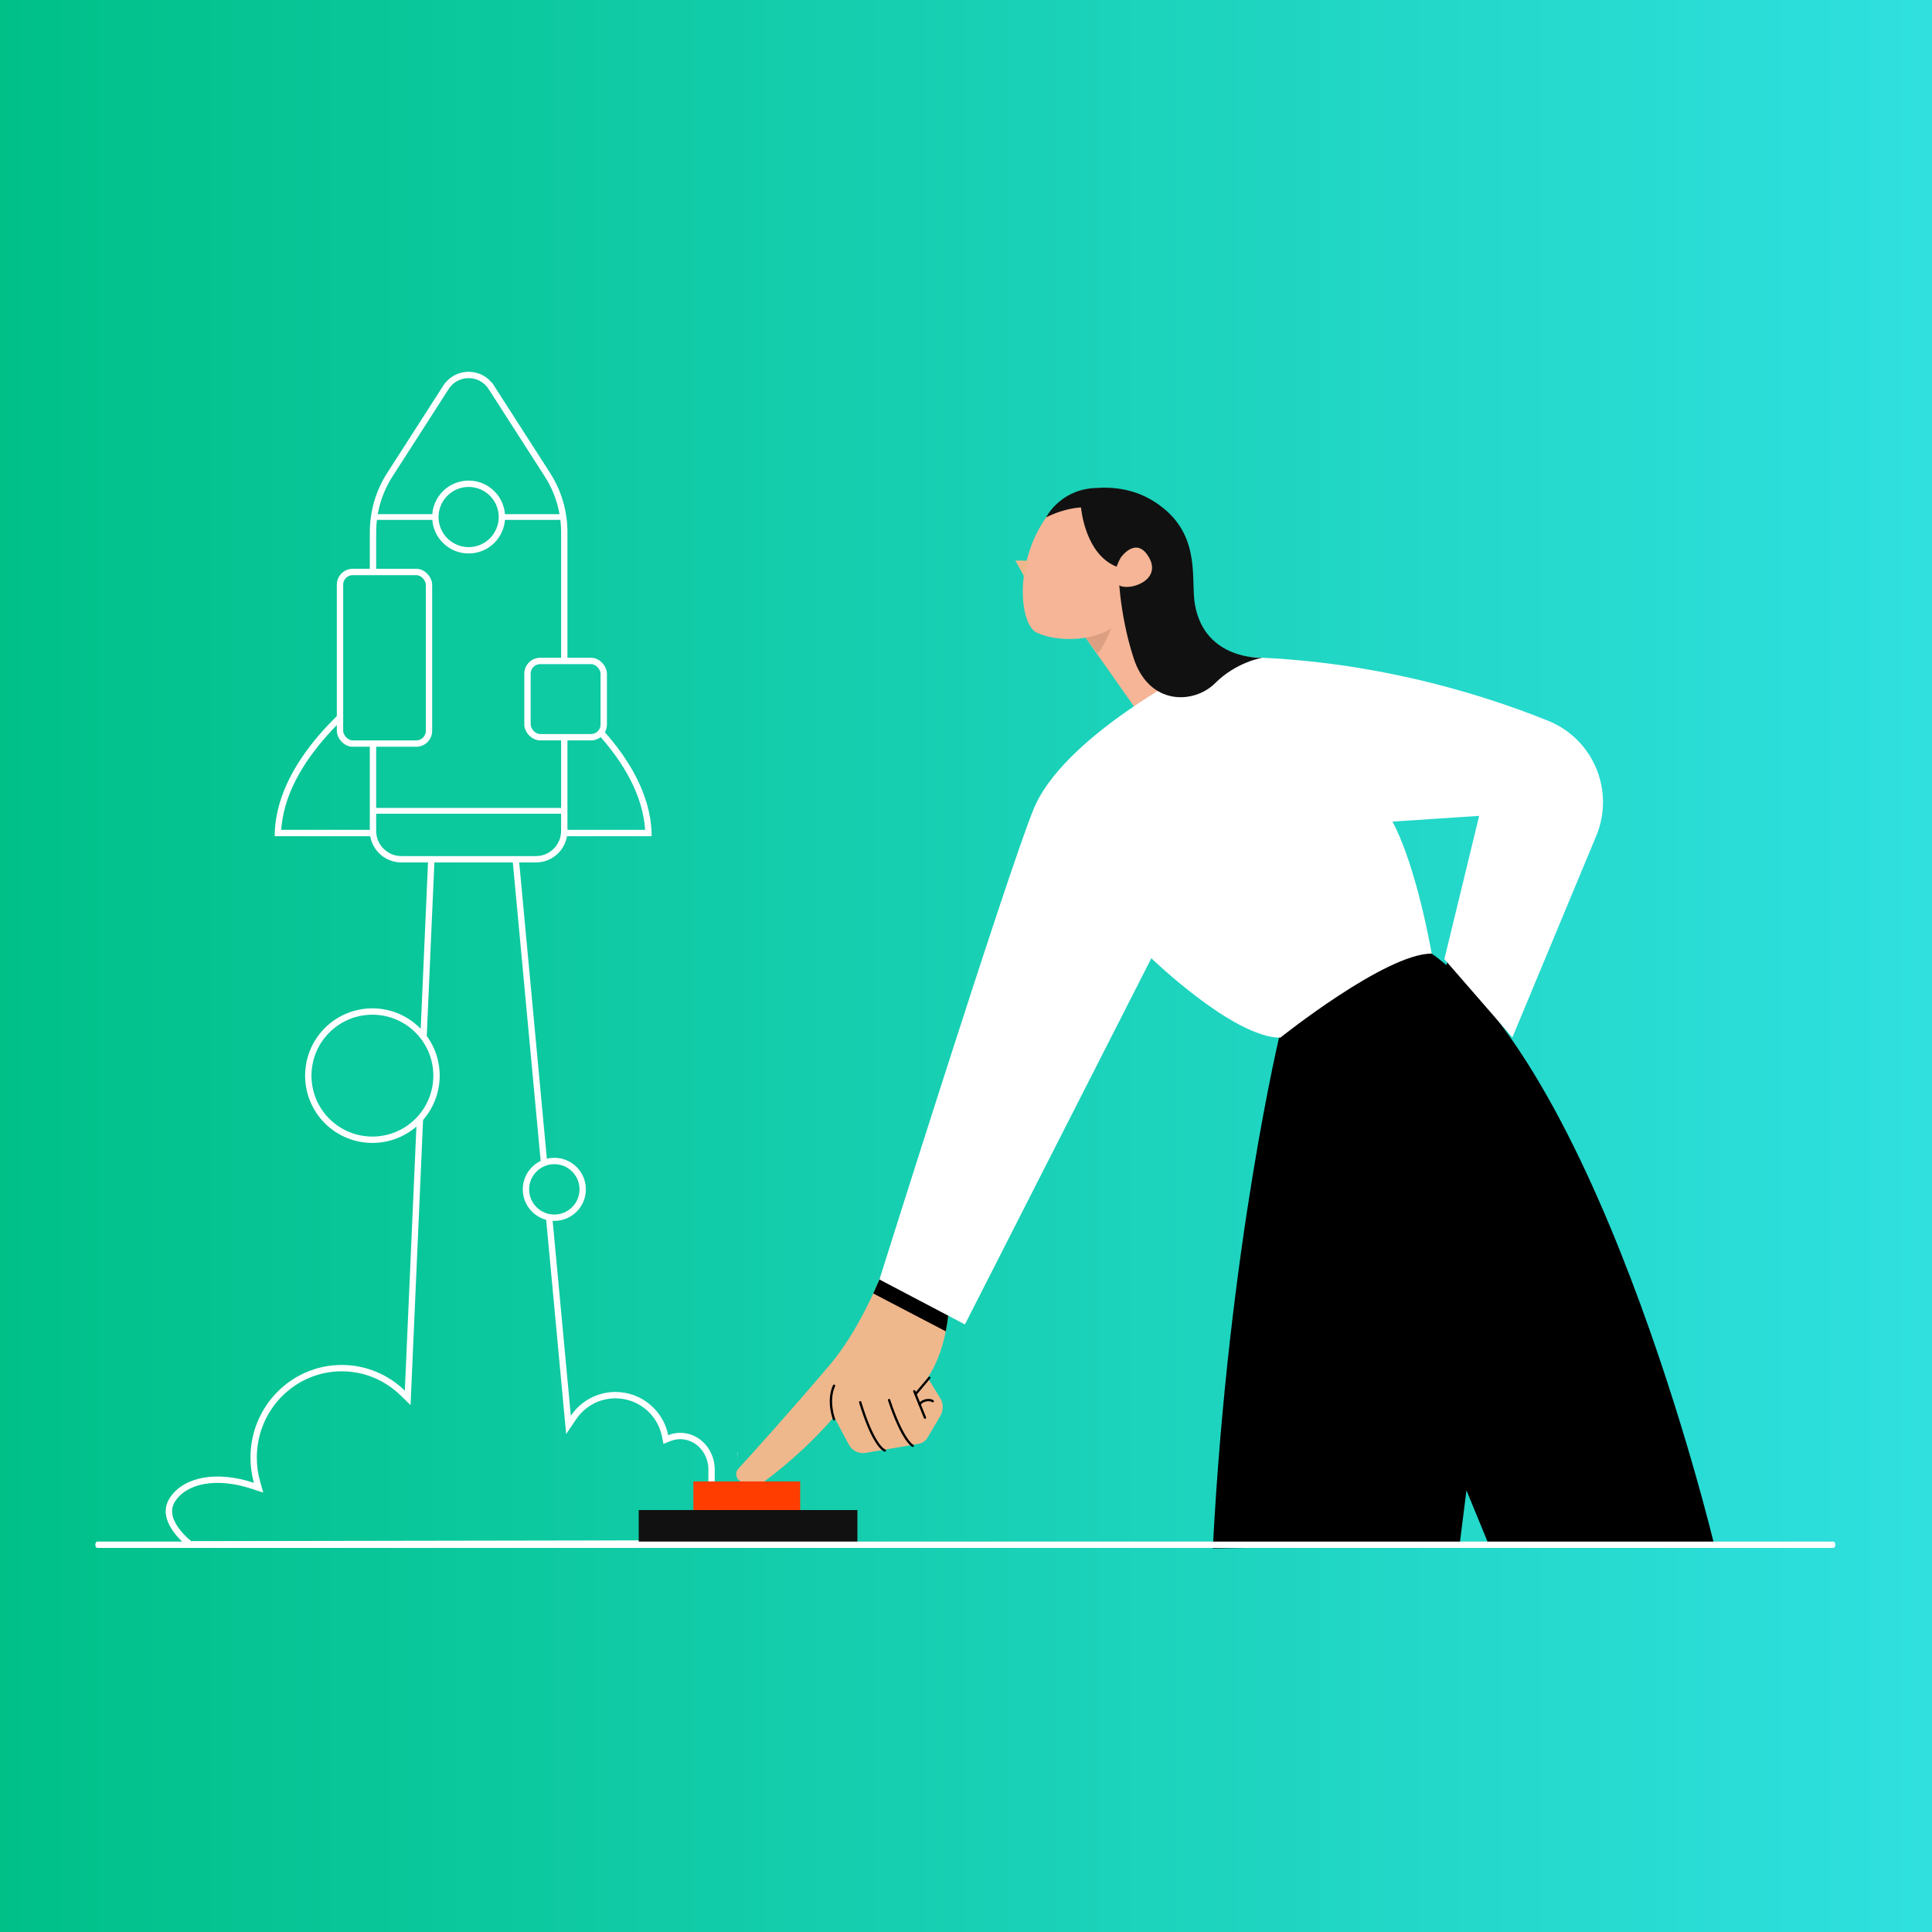 <svg width="608" height="608" viewBox="0 0 608 608" fill="none" xmlns="http://www.w3.org/2000/svg">
<rect width="608" height="608" fill="white"/>
<rect width="608" height="608" fill="url(#paint0_linear_10690_11590)"/>
<path d="M54.28 471.924L54.281 471.924C58.368 465.678 68.288 463.852 79.589 467.597L81.371 468.188L80.867 466.38C80.186 463.939 79.824 461.365 79.824 458.701C79.824 443.139 92.248 430.55 107.545 430.55C114.974 430.55 121.722 433.519 126.701 438.356L128.299 439.909L128.397 437.683L136.366 256.165H160.968L178.646 445.629L178.906 448.418L180.471 446.095C183.334 441.845 188.186 439.053 193.686 439.053C201.399 439.053 207.838 444.545 209.302 451.84L209.539 453.017L210.654 452.572C211.725 452.144 212.878 451.908 214.085 451.908C218.95 451.908 223.072 455.74 223.817 460.869C223.892 461.414 223.934 461.969 223.934 462.53C223.934 462.531 223.934 462.532 223.934 462.532L223.816 485.72L59.823 485.999C59.772 485.959 59.713 485.913 59.648 485.861C59.37 485.638 58.975 485.309 58.515 484.89C57.59 484.048 56.42 482.86 55.407 481.457C53.35 478.608 52.139 475.194 54.28 471.924Z" stroke="white" stroke-width="2"/>
<path d="M131.461 324.238C139.34 332.117 139.34 344.892 131.461 352.771C123.582 360.65 110.808 360.65 102.929 352.771C95.049 344.892 95.049 332.117 102.929 324.238C110.808 316.359 123.582 316.359 131.461 324.238Z" fill="#0CC99F" stroke="white" stroke-width="2"/>
<path d="M183.373 374.289C183.373 379.219 179.377 383.216 174.447 383.216C169.517 383.216 165.52 379.219 165.52 374.289C165.52 369.359 169.517 365.363 174.447 365.363C179.377 365.363 183.373 369.359 183.373 374.289Z" fill="#0CC99F" stroke="white" stroke-width="2"/>
<path d="M115.739 218.308L125.607 262.156H87.466C87.837 249.959 94.93 238.937 102.162 230.822C105.862 226.669 109.565 223.316 112.344 221C113.732 219.843 114.888 218.946 115.695 218.341C115.709 218.33 115.724 218.319 115.739 218.308Z" stroke="white" stroke-width="2"/>
<path d="M175.786 218.308L165.917 262.156H204.058C203.687 249.959 196.594 238.937 189.362 230.822C185.662 226.669 181.959 223.316 179.18 221C177.792 219.843 176.636 218.946 175.83 218.341C175.815 218.33 175.8 218.319 175.786 218.308Z" stroke="white" stroke-width="2"/>
<path d="M122.698 149.366L122.699 149.366L140.345 121.897L139.512 121.362L140.345 121.897C143.683 116.701 151.278 116.701 154.616 121.897L155.457 121.357L154.616 121.897L172.262 149.366L172.262 149.366C175.734 154.768 177.578 161.052 177.578 167.472V261.485C177.578 261.485 177.578 261.485 177.578 261.486C177.576 266.415 173.581 270.41 168.652 270.41H126.307C121.378 270.41 117.383 266.415 117.383 261.486V167.472C117.383 161.052 119.227 154.765 122.698 149.366Z" fill="#0CC89D" stroke="white" stroke-width="2"/>
<path d="M177.129 256.072H117.871C117.39 256.072 117 255.668 117 255.168C117 254.668 117.39 254.263 117.871 254.263H177.129C177.61 254.263 178 254.668 178 255.168C178 255.668 177.61 256.072 177.129 256.072Z" fill="white"/>
<path d="M176.143 163.615H117.857C117.383 163.615 117 163.21 117 162.71C117 162.21 117.383 161.806 117.857 161.806H176.143C176.617 161.806 177 162.21 177 162.71C177 163.21 176.617 163.615 176.143 163.615Z" fill="white"/>
<path d="M157.948 162.711C157.948 168.493 153.26 173.18 147.478 173.18C141.696 173.18 137.008 168.493 137.008 162.711C137.008 156.928 141.696 152.241 147.478 152.241C153.26 152.241 157.948 156.928 157.948 162.711Z" fill="#0CC89D" stroke="white" stroke-width="2"/>
<path d="M456.266 299.801L453.953 308.444L467.836 325.322L475.39 312.562L456.266 299.801Z" fill="black"/>
<path d="M259.587 440.496L267.138 454.636C268.159 456.545 270.286 457.588 272.42 457.224L289.028 454.395C290.228 454.19 291.275 453.468 291.894 452.42L295.918 445.587C296.955 443.828 296.923 441.637 295.834 439.91L291.734 433.24L259.587 440.496Z" fill="#EFB78C"/>
<path d="M298.643 400.324L288.498 389.32L285.064 394.758L280.46 392.924C280.46 392.924 273.395 415.025 261.134 429.517C249.246 443.571 236.879 457.247 232.334 462.238C231.357 463.31 231.5 464.987 232.645 465.881C235.047 467.753 238.406 467.792 240.849 465.972C246.428 461.81 256.573 453.509 265.5 442.246C265.575 442.15 265.65 442.057 265.725 441.962C270.677 444.482 277.388 446.373 286.187 439.748C301.568 428.165 298.643 400.324 298.643 400.324Z" fill="#EFB78C"/>
<path d="M403.045 324.254C403.045 324.254 386.605 391.827 381.674 487.281L459.332 486.186L461.493 469.003L468.777 486.736H539.613C539.613 486.736 501.172 325.027 443.269 295.647L403.045 324.254Z" fill="black"/>
<path d="M340.192 198.64L357 222.5L368.5 215L354.428 184.618L340.192 198.64Z" fill="#F5B596"/>
<path d="M351.205 193.751C351.205 193.751 348.614 201.794 345.428 205.73L339.495 197.672L351.205 193.751Z" fill="#DC9F82"/>
<path d="M360.943 157.904C360.943 157.904 342.092 146.391 330.482 161.12C318.869 175.848 320.66 196.354 326.205 199.06C332.327 202.049 345.324 202.396 352.412 195.758C359.5 189.12 360.943 157.904 360.943 157.904Z" fill="#F5B596"/>
<path d="M274.815 407.057L297.627 418.968C298.757 413.275 298.918 407.901 298.852 404.398L279.569 395.497C278.656 398.028 277.049 402.21 274.815 407.057Z" fill="black"/>
<path d="M323.789 176.437L319.537 176.412L322.287 181.402L323.789 176.437Z" fill="#EFB78C"/>
<path d="M373.799 212.012C373.799 212.012 334.334 232.46 325.289 254.579C316.869 275.169 276.758 402.658 276.758 402.658L303.661 416.802L362.325 301.565C362.325 301.565 388.182 326.554 402.915 326.554C402.915 326.554 436.002 300.092 450.546 300.092C450.546 300.092 445.996 273.151 438.204 258.552L465.486 256.756L454.544 301.837L475.953 326.458L502.343 263.042C508.258 248.83 501.409 232.528 487.123 226.793C464.443 217.686 428.189 206.708 385.198 206.708L373.799 212.012Z" fill="white"/>
<path d="M343.901 153.623C350.26 153.107 358.514 153.625 366.331 160.095C377.894 169.662 374.699 182.689 376.049 190.277C379.187 207.948 397.272 206.996 397.272 206.996C397.272 206.996 389.137 208.262 382.444 214.955C375.751 221.647 361.675 222.109 356.784 207.203C351.962 192.511 351.921 178.532 351.921 178.532C341.41 174.896 340.197 159.699 340.197 159.699C340.197 159.699 335.393 159.736 329.234 162.801C329.229 162.799 333.32 154.479 343.901 153.623Z" fill="#111111"/>
<path d="M352.68 175.512C352.68 175.512 357.493 168.496 361.52 175.301C365.92 182.736 355.084 186.247 352.001 184.079C348.917 181.911 352.68 175.512 352.68 175.512Z" fill="#F5B596"/>
<path d="M251.821 466.208H218.205V475.207H251.821V466.208Z" fill="#FF3D00"/>
<path d="M201 486.591H269.823V475.21H201V486.591Z" fill="#111111"/>
<path d="M232.223 457.297V459.099C232.223 458.486 232.177 457.883 232.093 457.297H232.223Z" fill="#DFEAEE"/>
<path d="M278.465 456.847C278.435 456.847 278.406 456.843 278.376 456.836C278.276 456.811 277.351 456.531 275.919 454.472C274.045 451.779 272.174 447.377 270.359 441.391C270.302 441.2 270.408 440.998 270.599 440.941C270.79 440.882 270.993 440.991 271.049 441.182C275.226 454.956 278.526 456.129 278.56 456.138C278.753 456.186 278.867 456.381 278.819 456.574C278.778 456.74 278.626 456.847 278.465 456.847Z" fill="black"/>
<path d="M287.244 455.359C287.196 455.359 287.146 455.349 287.098 455.329C286.966 455.272 283.798 453.768 279.446 440.71C279.383 440.521 279.485 440.316 279.676 440.253C279.865 440.189 280.069 440.291 280.133 440.482C284.328 453.07 287.362 454.656 287.394 454.67C287.578 454.75 287.657 454.961 287.578 455.145C287.519 455.277 287.384 455.359 287.244 455.359Z" fill="black"/>
<path d="M288.244 438.955C288.162 438.955 288.078 438.928 288.01 438.871C287.857 438.742 287.837 438.514 287.967 438.362L292.193 433.351C292.323 433.199 292.55 433.178 292.703 433.308C292.855 433.437 292.875 433.665 292.746 433.817L288.519 438.828C288.451 438.91 288.348 438.955 288.244 438.955Z" fill="black"/>
<path d="M291.091 446.493C290.948 446.493 290.814 446.407 290.755 446.268L287.391 437.964C287.316 437.78 287.405 437.569 287.591 437.494C287.775 437.419 287.987 437.508 288.062 437.694L291.425 445.998C291.5 446.182 291.412 446.393 291.225 446.468C291.182 446.484 291.137 446.493 291.091 446.493Z" fill="black"/>
<path d="M289.41 442.341C289.357 442.341 289.303 442.33 289.253 442.305C289.073 442.219 288.998 442 289.085 441.821C289.414 441.141 290.169 440.612 291.157 440.362C292.155 440.11 293.148 440.226 293.75 440.66C293.912 440.776 293.948 441.003 293.832 441.164C293.716 441.325 293.489 441.362 293.328 441.246C292.903 440.937 292.119 440.866 291.335 441.064C290.564 441.257 289.969 441.66 289.735 442.137C289.673 442.266 289.544 442.341 289.41 442.341Z" fill="black"/>
<path d="M262.473 447.011C262.327 447.011 262.191 446.923 262.136 446.78C262.043 446.541 259.9 440.85 262.145 435.937C262.229 435.755 262.443 435.676 262.625 435.758C262.807 435.842 262.886 436.055 262.804 436.237C260.689 440.869 262.791 446.464 262.814 446.518C262.886 446.705 262.793 446.914 262.607 446.986C262.561 447.002 262.516 447.011 262.473 447.011Z" fill="black"/>
<path d="M576.976 487.129H30.602C30.27 487.129 30 486.68 30 486.129C30 485.578 30.27 485.129 30.602 485.129H576.976C577.308 485.129 577.578 485.578 577.578 486.129C577.578 486.68 577.31 487.129 576.976 487.129Z" fill="white"/>
<rect x="166" y="208" width="24" height="24" rx="4" fill="#0FCBA4" stroke="white" stroke-width="2"/>
<rect x="107" y="180" width="28" height="54" rx="4" fill="#09C699" stroke="white" stroke-width="2"/>
<defs>
<linearGradient id="paint0_linear_10690_11590" x1="-2.94361e-08" y1="571.652" x2="608" y2="571.652" gradientUnits="userSpaceOnUse">
<stop stop-color="#00C088"/>
<stop offset="1" stop-color="#2FE0DF"/>
</linearGradient>
</defs>
</svg>
